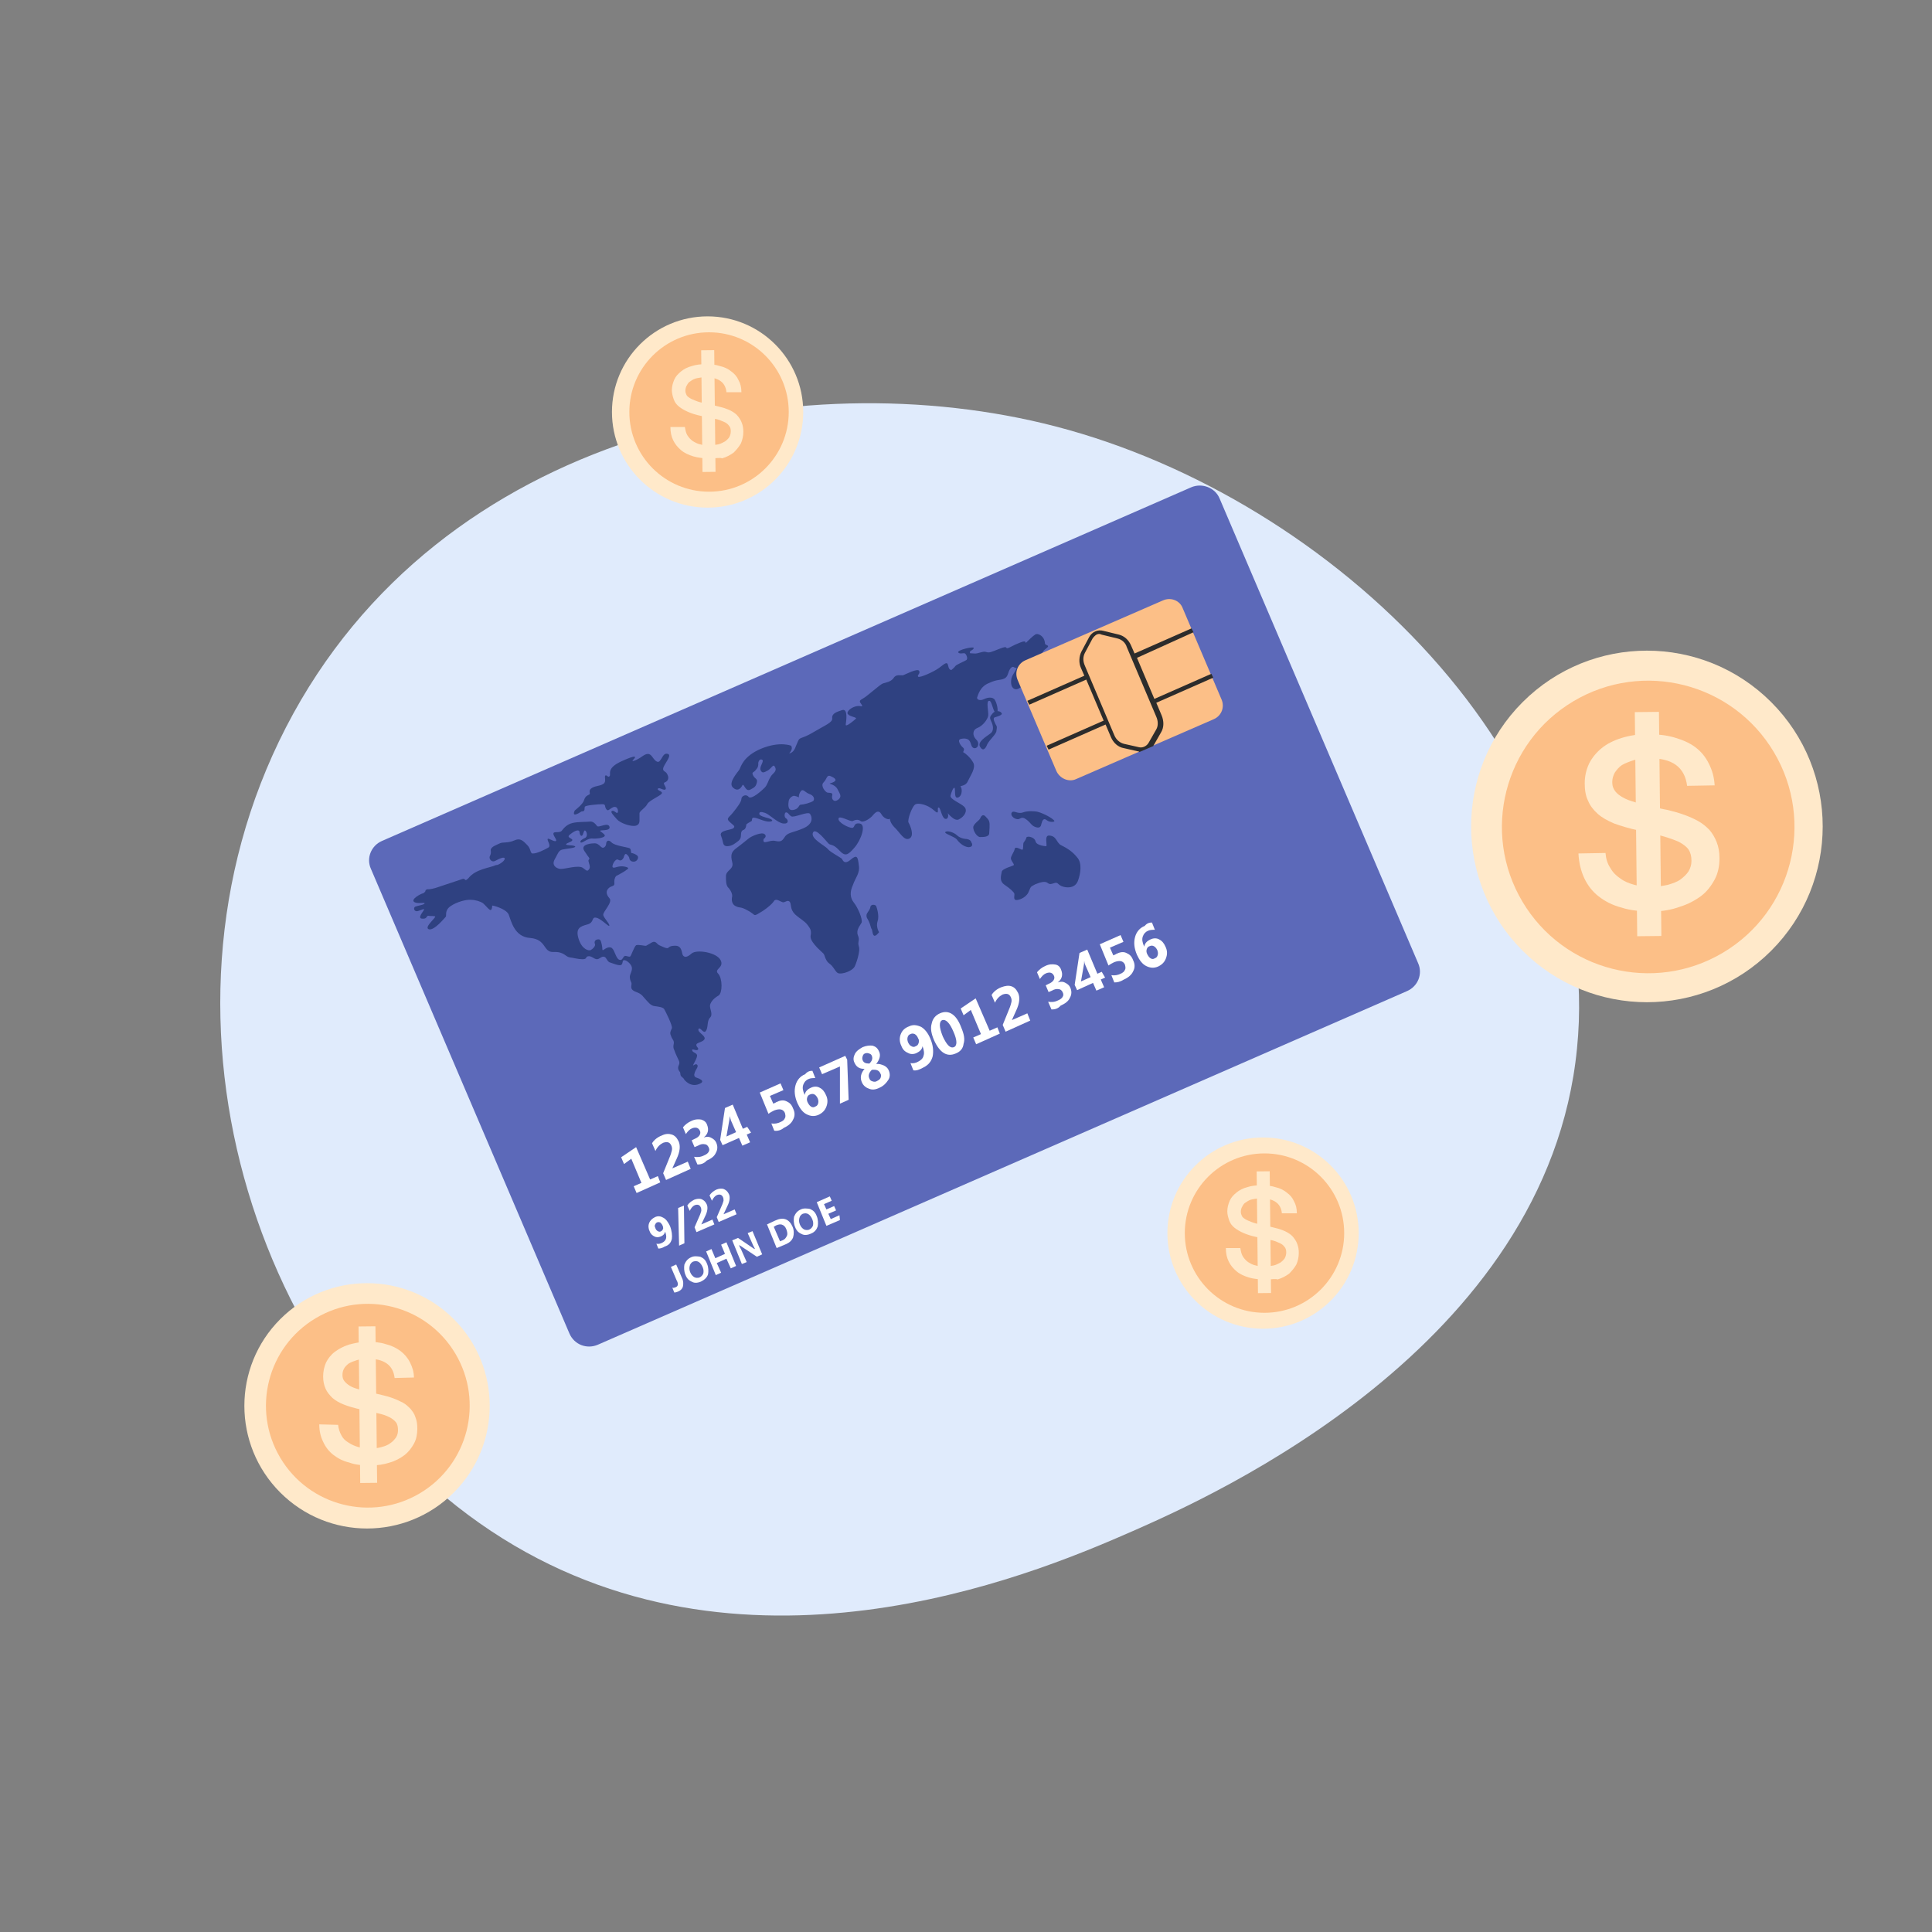 <?xml version="1.0" encoding="utf-8"?>
<!-- Generator: Adobe Illustrator 27.1.1, SVG Export Plug-In . SVG Version: 6.00 Build 0)  -->
<svg version="1.1" baseProfile="tiny" id="Calque_1"
	 xmlns="http://www.w3.org/2000/svg" xmlns:xlink="http://www.w3.org/1999/xlink" x="0px" y="0px" viewBox="0 0 400 400"
	 overflow="visible" xml:space="preserve">
<rect x="0" y="0" width="400" height="400" fill="#808080" stroke="none"/>
<path fill="#E0EBFC" d="M218.6,88.3c-53-13.8-127.6,0.6-159.4,62.3C27.7,211.8,54,289.1,106.5,320c52,30.6,111.1,4.4,128.7-3.3
	c15.3-6.8,85.2-37.7,91.3-99.6C332.5,157.4,275.9,103.2,218.6,88.3z"/>
<g>
	<g>
		<g>
			
				<ellipse transform="matrix(0.707 -0.707 0.707 0.707 -21.079 291.224)" fill="#FFE9CA" cx="341" cy="171.1" rx="36.4" ry="36.4"/>
		</g>
		<g>
			
				<ellipse transform="matrix(0.859 -0.511 0.511 0.859 -39.453 198.694)" fill="#FCBF87" cx="341.4" cy="171.1" rx="30.3" ry="30.3"/>
		</g>
		<g>
			<g>
				<g>
					<path fill="#FFE9CA" d="M342.1,188.7c-2.4,0-4.6-0.2-6.4-0.8c-1.9-0.5-3.4-1.3-4.7-2.3c-1.3-1-2.3-2.3-3-3.8s-1.1-3.2-1.2-5.1
						l5.6-0.1c0.1,1.2,0.4,2.2,1,3.1c0.5,0.9,1.2,1.6,2.1,2.2c0.8,0.6,1.8,1,2.9,1.3s2.3,0.4,3.6,0.4c1.2,0,2.3-0.2,3.3-0.4
						c1-0.3,1.9-0.6,2.6-1.1s1.3-1.1,1.7-1.7c0.4-0.7,0.6-1.4,0.6-2.2c0-0.9-0.2-1.7-0.6-2.3c-0.4-0.6-1.1-1.1-2-1.6
						c-0.9-0.4-2-0.8-3.4-1.2c-1.4-0.4-3.1-0.7-5.1-1.2c-1.9-0.4-3.5-0.9-4.9-1.4c-1.4-0.6-2.5-1.2-3.4-2s-1.6-1.7-2-2.7
						c-0.5-1-0.7-2.2-0.7-3.6c0-1.5,0.3-2.8,0.9-4.1c0.6-1.2,1.5-2.3,2.6-3.2s2.5-1.6,4.1-2.1s3.4-0.8,5.4-0.8s3.9,0.2,5.6,0.7
						s3.1,1.1,4.3,2c1.2,0.9,2.1,2,2.8,3.4c0.7,1.4,1.1,2.8,1.2,4.5l-5.7,0.1c-0.5-3.9-3.1-5.8-8-5.7c-1.2,0-2.2,0.1-3.1,0.4
						s-1.7,0.6-2.4,1c-0.6,0.4-1.1,1-1.5,1.6c-0.3,0.6-0.5,1.2-0.5,1.9c0,0.6,0.1,1.1,0.4,1.6s0.7,0.9,1.3,1.3
						c0.6,0.4,1.4,0.8,2.4,1.1c1,0.3,2.2,0.7,3.7,1c1.3,0.3,2.5,0.6,3.7,0.8c1.2,0.3,2.3,0.6,3.4,1c1.1,0.4,2,0.8,2.9,1.3
						s1.6,1.1,2.3,1.8c0.6,0.7,1.1,1.5,1.5,2.5s0.6,2.1,0.6,3.4c0,1.6-0.3,3.1-1,4.4s-1.6,2.5-2.8,3.4c-1.2,0.9-2.7,1.7-4.3,2.2
						C346,188.4,344.1,188.7,342.1,188.7z"/>
				</g>
			</g>
			<g>
				
					<rect x="338.7" y="147.4" transform="matrix(1 -1.078726e-02 1.078726e-02 1 -1.821 3.69)" fill="#FFE9CA" width="5" height="46.4"/>
			</g>
		</g>
	</g>
	<g>
		<g>
			
				<ellipse transform="matrix(0.707 -0.707 0.707 0.707 -183.549 138.988)" fill="#FFE9CA" cx="76" cy="291.1" rx="25.4" ry="25.4"/>
		</g>
		<g>
			
				<ellipse transform="matrix(0.859 -0.511 0.511 0.859 -138.139 79.972)" fill="#FCBF87" cx="76.3" cy="291.1" rx="21.1" ry="21.1"/>
		</g>
		<g>
			<g>
				<g>
					<path fill="#FFE9CA" d="M76.8,303.4c-1.7,0-3.2-0.1-4.5-0.6c-1.3-0.3-2.4-0.9-3.3-1.6c-0.9-0.7-1.6-1.6-2.1-2.7
						c-0.5-1-0.8-2.2-0.8-3.6L70,295c0.1,0.8,0.3,1.5,0.7,2.2c0.3,0.6,0.8,1.1,1.5,1.5c0.6,0.4,1.3,0.7,2,0.9
						c0.8,0.2,1.6,0.3,2.5,0.3c0.8,0,1.6-0.1,2.3-0.3c0.7-0.2,1.3-0.4,1.8-0.8c0.5-0.3,0.9-0.8,1.2-1.2c0.3-0.5,0.4-1,0.4-1.5
						c0-0.6-0.1-1.2-0.4-1.6c-0.3-0.4-0.8-0.8-1.4-1.1c-0.6-0.3-1.4-0.6-2.4-0.8c-1-0.3-2.2-0.5-3.6-0.8c-1.3-0.3-2.4-0.6-3.4-1
						c-1-0.4-1.7-0.8-2.4-1.4c-0.6-0.6-1.1-1.2-1.4-1.9c-0.3-0.7-0.5-1.5-0.5-2.5c0-1,0.2-2,0.6-2.9c0.4-0.8,1-1.6,1.8-2.2
						c0.8-0.6,1.7-1.1,2.9-1.5c1.1-0.3,2.4-0.6,3.8-0.6c1.4,0,2.7,0.1,3.9,0.5c1.2,0.3,2.2,0.8,3,1.4c0.8,0.6,1.5,1.4,2,2.4
						c0.5,1,0.8,2,0.8,3.1l-4,0.1c-0.3-2.7-2.2-4-5.6-4c-0.8,0-1.5,0.1-2.2,0.3c-0.6,0.2-1.2,0.4-1.7,0.7c-0.4,0.3-0.8,0.7-1,1.1
						c-0.2,0.4-0.3,0.8-0.3,1.3c0,0.4,0.1,0.8,0.3,1.1s0.5,0.6,0.9,0.9c0.4,0.3,1,0.6,1.7,0.8c0.7,0.2,1.5,0.5,2.6,0.7
						c0.9,0.2,1.7,0.4,2.6,0.6c0.8,0.2,1.6,0.4,2.4,0.7c0.8,0.3,1.4,0.6,2,0.9c0.6,0.3,1.1,0.8,1.6,1.3c0.4,0.5,0.8,1,1,1.7
						c0.3,0.7,0.4,1.5,0.4,2.4c0,1.1-0.2,2.2-0.7,3.1c-0.5,0.9-1.1,1.7-2,2.4c-0.8,0.6-1.9,1.2-3,1.5
						C79.5,303.2,78.2,303.4,76.8,303.4z"/>
				</g>
			</g>
			<g>
				
					<rect x="74.4" y="274.6" transform="matrix(1 -1.078726e-02 1.078726e-02 1 -3.132 0.838)" fill="#FFE9CA" width="3.5" height="32.4"/>
			</g>
		</g>
	</g>
	<g>
		<g>
			<circle fill="#FFE9CA" cx="146.5" cy="85.3" r="19.8"/>
		</g>
		<g>
			<ellipse fill="#FCBF87" cx="146.8" cy="85.3" rx="16.5" ry="16.5"/>
		</g>
		<g>
			<g>
				<g>
					<path fill="#FFE9CA" d="M147.1,94.9c-1.3,0-2.5-0.1-3.5-0.4c-1-0.3-1.9-0.7-2.6-1.3s-1.2-1.2-1.6-2c-0.4-0.8-0.6-1.7-0.6-2.8h3
						c0.1,0.6,0.2,1.2,0.5,1.7s0.7,0.9,1.1,1.2c0.5,0.3,1,0.6,1.6,0.7c0.6,0.2,1.2,0.2,1.9,0.2c0.7,0,1.2-0.1,1.8-0.2
						c0.5-0.1,1-0.4,1.4-0.6c0.4-0.3,0.7-0.6,0.9-0.9c0.2-0.4,0.3-0.8,0.3-1.2c0-0.5-0.1-0.9-0.4-1.2c-0.2-0.3-0.6-0.6-1.1-0.8
						c-0.5-0.2-1.1-0.5-1.9-0.6c-0.8-0.2-1.7-0.4-2.8-0.6c-1-0.2-1.9-0.5-2.6-0.8c-0.7-0.3-1.4-0.7-1.9-1.1
						c-0.5-0.4-0.9-0.9-1.1-1.5s-0.4-1.2-0.4-1.9c0-0.8,0.2-1.5,0.5-2.2c0.3-0.7,0.8-1.2,1.4-1.7s1.4-0.9,2.2-1.1
						c0.9-0.3,1.8-0.4,2.9-0.4s2.1,0.1,3,0.4c0.9,0.2,1.7,0.6,2.3,1.1c0.7,0.5,1.2,1.1,1.5,1.8c0.4,0.7,0.6,1.5,0.6,2.5h-3.1
						c-0.2-2.1-1.7-3.1-4.4-3.1c-0.6,0-1.2,0.1-1.7,0.2c-0.5,0.1-0.9,0.3-1.3,0.6c-0.4,0.2-0.6,0.5-0.8,0.9
						c-0.2,0.3-0.3,0.7-0.3,1.1c0,0.3,0.1,0.6,0.2,0.8c0.1,0.3,0.4,0.5,0.7,0.7c0.3,0.2,0.8,0.4,1.3,0.6s1.2,0.4,2,0.5
						c0.7,0.2,1.4,0.3,2,0.5c0.7,0.2,1.3,0.3,1.9,0.5c0.6,0.2,1.1,0.4,1.6,0.7c0.5,0.3,0.9,0.6,1.2,1c0.3,0.4,0.6,0.8,0.8,1.4
						c0.2,0.5,0.3,1.1,0.3,1.8c0,0.9-0.2,1.7-0.5,2.4c-0.4,0.7-0.9,1.3-1.5,1.9c-0.7,0.5-1.4,0.9-2.4,1.2
						C149.2,94.7,148.2,94.9,147.1,94.9z"/>
				</g>
			</g>
			<g>
				
					<rect x="145.3" y="72.5" transform="matrix(1 -1.077582e-02 1.077582e-02 1 -0.909 1.585)" fill="#FFE9CA" width="2.7" height="25.2"/>
			</g>
		</g>
	</g>
	<g>
		<g>
			<circle fill="#FFE9CA" cx="261.5" cy="255.3" r="19.8"/>
		</g>
		<g>
			<ellipse fill="#FCBF87" cx="261.8" cy="255.3" rx="16.5" ry="16.5"/>
		</g>
		<g>
			<g>
				<g>
					<path fill="#FFE9CA" d="M262.1,264.9c-1.3,0-2.5-0.1-3.5-0.4c-1-0.3-1.9-0.7-2.6-1.3c-0.7-0.6-1.2-1.2-1.6-2
						c-0.4-0.8-0.6-1.7-0.6-2.8h3c0.1,0.6,0.2,1.2,0.5,1.7s0.7,0.9,1.1,1.2c0.5,0.3,1,0.6,1.6,0.7c0.6,0.2,1.2,0.2,1.9,0.2
						c0.7,0,1.2-0.1,1.8-0.2c0.5-0.1,1-0.4,1.4-0.6c0.4-0.3,0.7-0.6,0.9-0.9c0.2-0.4,0.3-0.8,0.3-1.2c0-0.5-0.1-0.9-0.4-1.2
						c-0.2-0.3-0.6-0.6-1.1-0.8c-0.5-0.2-1.1-0.5-1.9-0.6c-0.8-0.2-1.7-0.4-2.8-0.6c-1-0.2-1.9-0.5-2.6-0.8s-1.4-0.7-1.9-1.1
						c-0.5-0.4-0.9-0.9-1.1-1.5c-0.2-0.6-0.4-1.2-0.4-1.9c0-0.8,0.2-1.5,0.5-2.2c0.3-0.7,0.8-1.2,1.4-1.7c0.6-0.5,1.4-0.9,2.2-1.1
						c0.9-0.3,1.8-0.4,2.9-0.4s2.1,0.1,3,0.4c0.9,0.2,1.7,0.6,2.3,1.1c0.7,0.5,1.2,1.1,1.5,1.8c0.4,0.7,0.6,1.5,0.6,2.5h-3.1
						c-0.2-2.1-1.7-3.1-4.4-3.1c-0.6,0-1.2,0.1-1.7,0.2c-0.5,0.1-0.9,0.3-1.3,0.6c-0.4,0.2-0.6,0.5-0.8,0.9
						c-0.2,0.3-0.3,0.7-0.3,1.1c0,0.3,0.1,0.6,0.2,0.8c0.1,0.3,0.4,0.5,0.7,0.7c0.3,0.2,0.8,0.4,1.3,0.6s1.2,0.4,2,0.5
						c0.7,0.2,1.4,0.3,2,0.5c0.7,0.2,1.3,0.3,1.9,0.5s1.1,0.4,1.6,0.7s0.9,0.6,1.2,1c0.3,0.4,0.6,0.8,0.8,1.4
						c0.2,0.5,0.3,1.1,0.3,1.8c0,0.9-0.2,1.7-0.5,2.4c-0.4,0.7-0.9,1.3-1.5,1.9c-0.7,0.5-1.4,0.9-2.4,1.2
						C264.2,264.7,263.2,264.9,262.1,264.9z"/>
				</g>
			</g>
			<g>
				
					<rect x="260.3" y="242.5" transform="matrix(1 -1.077582e-02 1.077582e-02 1 -2.734 2.834)" fill="#FFE9CA" width="2.7" height="25.2"/>
			</g>
		</g>
	</g>
	<g>
		<g>
			<path fill="#5C69B9" d="M246.6,100.9L79.1,174.1c-2.3,1-3.3,3.6-2.3,5.8l41.1,96.2c1,2.3,3.6,3.3,5.9,2.3l167.5-73.2
				c2.3-1,3.3-3.6,2.3-5.8l-41.1-96.2C251.6,101,248.9,99.9,246.6,100.9z"/>
		</g>
		<g>
			<g>
				<path fill="#2F4181" d="M97,181.8c0,0-0.3,0.3-0.5,0.4c-0.2,0.1-0.3-0.4-0.8-0.2c-0.5,0.2-4.6,1.5-5.1,1.7
					c-0.5,0.2-1.8,0.5-2,0.4c-0.2,0-0.6,0.2-0.5,0.3c0,0.2-0.4,0.6-0.7,0.6c-0.3,0.1-2.3,1.1-1.7,1.7c0.6,0.5,2.1,0.1,2.2,0.3
					c0.1,0.3-1.4,0.5-1.9,0.7s-0.3,1.2,0.6,0.9s1.2-0.5,1.2-0.3c-0.1,0.4-1.5,1.8-0.4,1.9c1.1,0.1,0.8-0.6,1.3-0.6
					c0.4,0.1,0.7,0,1.3,0.1c0.7,0-2.4,2.3-1.2,2.7c1.1,0.3,3.2-2.3,3.5-2.6c0.2-0.3-0.3-1.3,1-2.2c1.3-0.9,3.3-1.4,4.2-1.3
					c0.9,0,1.9,0.3,2.5,0.7c0.5,0.4,1.3,1.5,1.6,1.4c0.3-0.1,0.3-0.8,0.3-0.9c0-0.1,2.8,0.6,3.4,1.8c0.5,1.2,1.1,4.7,4.5,4.9
					c3.4,0.3,2.6,3,4.8,2.9c2.2-0.1,2.5,1,3.3,1.1c0.8,0.1,1.8,0.4,2.7,0.4c1,0,0.6-0.5,1.1-0.6c0.7-0.2,1.3,0.6,1.9,0.6
					c0.5,0,1-0.7,1.5-0.5c0.5,0.1,0.6,1.1,1.3,1.2c0.6,0.2,2,0.8,2.3,0.4c0.3-0.3,0.1-1,0.6-0.9c0.4,0,1.3,0.7,1.5,1.4
					c0.2,0.7-0.4,1.5-0.4,2c0,0.5,0.1,0.8,0.3,1.2c0.2,0.4-0.3,1.1,0.3,1.6c0.6,0.5,1.5,0.4,2.3,1.5c0.9,1,1.4,1.7,2.2,1.8
					c0.7,0.1,1.7,0.2,2,0.6c0.3,0.5,1.8,3.5,1.6,4s-0.5,0.9-0.2,1.5c0.2,0.7,0.5,0.8,0.6,1.3c0.1,0.5-0.3,0.9,0.1,1.7
					c0.3,0.9,0.7,1.6,1,2.3c0.2,0.7-0.2,0.8-0.2,1.4c0,0.5,0.3,0.7,0.4,0.9c0.1,0.2,0,0.5,0.2,0.8c0.2,0.2,0.6,0.5,0.6,0.6
					c0,0.1,1.5,2.1,3.6,0.8c0.5-0.4-0.1-0.7-0.5-0.9c-0.4-0.2-1.2-0.2-0.9-1.1c0.2-0.8,0.8-1.2,0.6-1.7c-0.3-0.4-0.8,0.1-0.9,0.1
					c-0.1-0.1,1-1.7,0.8-2.2s-1-0.5-1-1c0-0.4,0.9,0.3,1.2-0.1c0.3-0.3-0.5-0.6-0.3-1.1c0.2-0.4,1.6-0.5,1.7-1.2
					c0-0.7-1.5-1.3-1.3-1.9c0.3-0.7,1,1,1.5,0.4c0.6-0.7,0.2-2.1,0.9-2.8c0.7-0.7-0.1-1.8,0-2.6c0.2-0.8,0.9-1.5,1.8-2
					c0.8-0.6,0.8-3.5-0.1-4.5c-1-1,1.3-1.2,0.5-2.8c-0.8-1.6-4.9-2.3-6-1.4c-1,0.9-1.5,0.8-1.8,0.4c-0.3-0.4-0.1-2-1.6-2
					c-1.5,0-1.3,0.6-1.7,0.5c-0.4,0-1.1-0.4-1.6-0.6s-0.7-1-1.5-0.6c-0.8,0.5-1.1,0.6-1.2,0.7c-0.2,0.1-1.6-0.3-2.1-0.1
					c-0.4,0.3-1,2.1-1.2,2.3c-0.2,0.2-0.7-0.1-1.1-0.1c-0.5,0.2-0.5,1.1-1.2,0.8c-0.7-0.3-0.9-1.9-1.5-2.4c-0.6-0.5-1.5,0.2-1.8,0.4
					c-0.3,0.1-0.1-0.2-0.3-1.1c-0.2-0.9-0.3-1.2-0.9-1.1c-0.6,0.1-0.7,0.6-0.5,1c0.1,0.4-0.5,1-0.9,1.2c-0.4,0.2-1.8-0.1-2.5-2.3
					c-0.7-2.2,0.3-2.6,1.8-3s0.8-1.6,1.8-1.4c0.9,0.1,2.4,1.7,2.7,1.7c0.4-0.2-1.2-1.7-1.2-2.3c-0.1-0.6,2-2.6,1.3-3.4
					c-0.7-0.8-0.8-1.5-0.2-2.1c0.6-0.6,1.3-0.3,1.2-1.1c-0.1-0.8,0.3-1.5,0.5-1.5c0.2-0.1,1.7-0.9,2-1.2c0.4-0.2,0.7-0.5-0.5-0.7
					c-1.2-0.2-1.9,0.4-2.3,0.2c-0.4-0.2,0.5-2,1.1-1.6s0.9-0.1,1.1-0.4c0.1-0.3,0.2-0.8,0.5-0.8c0.4,0.2,0.7,0.7,0.7,0.9
					c0,0.2,0.2,0.7,0.9,0.7s1.1-0.8,0.8-1.2c-0.4-0.4-1.1-0.6-1.3-0.6c-0.1-0.1,0-0.9-0.4-1c-0.4-0.2-3.1-0.5-3.7-1.2
					c-0.7-0.7-1.1-0.2-1.1,0.3c0,0.4-0.5,1.2-1.1,0.6c-0.6-0.6-0.9-0.7-1.3-0.7c-0.4,0-3.1,0.1-2.1,1.6c1,1.6,1.2,1.4,0.9,1.8
					c-0.3,0.3,0.5,1.3,0.1,1.9c-0.4,0.6-0.5,0.4-1.3-0.2c-0.9-0.7-3.9,0.3-4.7,0.2c-0.8-0.1-1.8-0.7-1.2-1.9
					c0.7-1.2,0.8-1.9,1.6-2.1c0.8-0.2,2.6-0.3,2.7-0.6c-0.1-0.4-2-0.2-1.9-0.5s1.3-0.5,1.3-0.9c-0.1-0.4-1.4-0.5-0.4-1.2
					c1-0.8,1.9-1.1,1.9-0.3c0.1,0.7,0.5,0.9,0.7,0.3s0.3-1,0.6-0.6c0.3,0.4,0.3,1.2-0.2,1.4c-0.5,0.2-1.1,0.6-0.9,0.9
					c0.3,0.3,1.3-0.8,2.3-0.8c1,0.1,2.2-0.1,2.6-0.4c0.4-0.3-0.3-0.7-0.8-1.1c-0.4-0.4,2.1,0.1,1.9-0.9c-0.3-1.1-2.3,0.3-2.6-0.2
					c-0.3-0.4-0.8-1-1.5-0.9c-0.7,0.1-2.4,0-3.6,0.3s-1.8,1.1-2.2,1.6c-0.4,0.5-1.6,0.1-1.7,0.5c-0.2,0.4,0.8,1.4,0.5,1.6
					c-0.3,0.3-1.6-0.7-1.7-0.4c-0.2,0.3,0.8,1.4,0.1,1.8c-0.7,0.4-2.3,1.2-3.1,1.2c-0.7,0.1-0.4-0.9-1.2-1.7s-1.4-1.6-2.7-1
					c-1.4,0.6-2.4,0.3-3,0.6c-0.6,0.3-1.9,0.7-1.9,1.4c0.1,0.6,0,0.9-0.2,1.3c-0.2,0.4,0.3,1.4,1.2,0.9c0.9-0.5,1.9-0.9,1.9-0.4
					c0,0.5-1.4,1.4-1.8,1.3C101.4,179.7,98.5,179.9,97,181.8z"/>
			</g>
			<g>
				<path fill="#2F4181" d="M119,167.8c0,0,1.7-1.3,1.9-2.1c0.3-0.9,0.7-1,1.1-1.2c0.4-0.2-0.4-0.8,0.6-1.4c1-0.5,1.5-0.3,2.3-0.8
					c0.7-0.4,0.2-1.4,0.4-1.7c0.3-0.3,0.6,0.5,0.9,0.1c0.4-0.4-0.8-1.6,2.5-3.1c3.3-1.5,3-0.9,2.4-0.3c-0.6,0.6,0.8,0.1,2-0.8
					c1.2-0.8,1.6-0.3,2.1,0.4c0.5,0.7,1.1,1.2,1.5,0.5c0.5-0.6,0.7-1.6,1.6-1.3c0.9,0.3-0.9,2.2-1,3c-0.1,0.7,0.6,0.5,0.9,1.3
					c0.4,0.8,0,1.4-0.6,1.6c-0.5,0.2,0.5,1,0.2,1.4s-1.3-0.5-1.6-0.1c-0.2,0.4,1.1,0.5,0.8,1c-0.3,0.5-2.6,1.4-3,2.2
					c-0.4,0.8-1.6,1.4-1.6,1.9c0,0.7,0,1,0,1.5c0,0.5-0.2,1.1-1.2,1.1c-1,0-2.8-0.6-3.5-1.4c-0.7-0.8-1.4-1.5-1-1.7
					c0.4-0.2,0.9,0.5,1.1,0.4c0.3-0.1,0.2-1.5-0.8-1.2c-0.9,0.4-1.1,1-1.5,0.4c-0.4-0.6,0-1-0.8-1c-0.8,0-3.3,0.2-3.6,0.5
					c-0.2,0.4,0.2,1-0.7,1C119.8,168.4,118.3,169.3,119,167.8z"/>
			</g>
			<g>
				<path fill="#2F4181" d="M216.8,133.6c-0.7-0.3-0.3-0.3-0.6-1.1c-0.3-0.9-1.4-1.5-1.9-1.1c-0.5,0.3-1.4,1.2-1.8,1.6
					c-0.4,0.4,0.3-0.6-1.2,0c-1.6,0.6-2.2,1.1-2.7,1.2s0.2-0.6-1.6,0.1s-2.1,0.9-2.8,0.7c-0.6-0.3-1.7,0.4-2.5,0.3
					c-0.8-0.1-0.9,0.1-0.9-0.3c0.1-0.4,0.6-0.3,0.8-0.8s-3.6,0.4-3.2,0.9c0.4,0.4,1.1,0,1.4,0.2s0.7,1.2,0.2,1.4
					c-0.5,0.3-2,0.9-2.2,1.2c-0.2,0.3-0.7,0.7-0.8,0.8c-0.1,0-0.5,0.1-0.7-0.9c-0.2-1-0.8-0.3-1.9,0.5c-1.1,0.8-4,2.1-4.3,1.8
					s0.5-0.6,0.2-1.2s-2.8,0.7-3.3,0.9c-0.5,0.1-1.5-0.3-2,0.6c-0.6,0.8-1.6,0.9-2.2,1.1s-3.2,2.6-4.1,3.1c-0.9,0.5-0.8,0.6-0.3,1.3
					c0.4,0.7-0.3,0-1.4,0.4c-1,0.3-1.9,1.2-1.4,1.6c0.4,0.5,1.9,0.6,1.6,0.9s-2.2,1.9-2.1,1.2c0.1-0.7,0.5-3.3-0.7-3
					c-1.2,0.4-2.2,0.7-2.1,1.7c0.1,0.9-1.4,1.4-3.9,2.9s-2.8,0.9-3.2,1.9c-0.5,1-0.6,2-1.5,2.4c-0.9,0.4,0.7-0.5,0.1-1.5
					c0,0-2.3-1-6.2,0.6c-3.8,1.6-4.2,3.8-4.5,4.3c-0.2,0.4-2.4,2.7-1.4,3.7c1,1,1.7,0.2,2-0.4s0.6,1.4,1.6,0.9s1.2-0.7,1.4-1.5
					c0.2-0.8-0.4-0.7-0.8-1.5c-0.3-0.7,0.1-0.5,0.5-1c0.5-0.6,0.5-0.6,0.6-1.2c-0.1-0.6,0.3-1.3,0.8-1c0.5,0.3-0.7,1.5-0.3,2.2
					c0.3,0.6,0.6,0.5,1.5,0c0.9-0.6,1.1-1.5,1.5-0.6c0.4,0.9-0.6,1.2-1,2c-0.5,0.8-0.6,1.6-1.2,2.2s-2.7,2.5-3.3,1.9
					c-0.5-0.7-1.5-0.2-1.5,0.4s-0.9,1.8-1.8,2.9c-0.8,1-1.4,1.1-0.7,1.8c0.7,0.7,1.3,0.9,0.9,1.3c-0.3,0.5-3.2,0.4-2.6,1.7
					c0.5,1.3,0.3,1.7,0.8,2c0.4,0.2,1.3,0.1,2.1-0.5c0.7-0.5,1.2-0.8,1.2-1.6c0-0.8,0.2-1.1,0.6-1.2c0.4-0.2,0.5-0.8,0.5-1
					c-0.1-0.2,0.8-0.6,1.1-0.8c0.2-0.2-0.1-0.8,0.6-0.7c0.8,0.1,2.2,0.9,3.2,0.8c0.9-0.1,0.4-0.5-0.3-0.7c-0.8-0.2-1.9-0.5-1.9-0.9
					c0-0.4,0.3-0.5,1.2-0.2c0.9,0.3,2.6,2.1,3.8,2.2c1.2,0.1,1-0.8,0.5-1.1c-0.4-0.2-0.3-1.3,0.1-1.2c0.5,0.1,0.4,0.4,1,0.8
					c0.5,0.4,3.5-1.1,3.9-0.5c0.5,0.7,0.7,2.1-1.4,3c-2.1,0.9-3,0.8-3.7,1.6c-0.6,0.9-0.8,1.3-2.1,1c-1.2-0.3-2.7,1-2.4-0.4
					c0,0,0.8-0.5,0.2-1c-0.6-0.5-2.7,0.4-3.3,0.9c-0.6,0.5-2,1.6-2.8,2.2c-0.7,0.6-1,1.2-0.6,2.7c0.4,1.5-1.2,1.6-1.3,2.8
					c0,1.2,0,2.1,0.6,2.6c0.5,0.6,0.7,1.2,0.7,1.6c-0.1,0.4-0.3,1.6,0.7,2.1c1,0.5,0.9,0,2.5,0.9c1.7,0.9,1.1,1.3,2.3,0.6
					c1.1-0.6,2.1-1.4,2.7-2c0.6-0.6,0.4-0.8,1-0.8c0.6,0.1,1.1,0.6,1.5,0.5c0.4-0.1,0.8-0.5,1.2-0.1c0.4,0.5,0,1.5,1.1,2.6
					c1.1,1,1.9,1.3,2.6,2.2c0.7,0.9,0.7,1.2,0.7,1.8c-0.1,0.6-0.4,1.1,1.3,2.9c1.7,1.7,1.2,0.9,1.7,2.2c0.6,1.3,0.8,0.8,1.6,1.9
					c0.8,1.1,0.8,1.4,2,1.2c1.1-0.2,2.1-0.8,2.4-1.3c0.3-0.5,1.3-3.3,0.9-4.3c-0.3-1,0.3-1.2-0.2-2.3c-0.4-1.1,0.5-2,0.8-2.6
					c0.2-0.8-0.8-3.1-1.6-4.1c-0.8-1-0.9-2.2-0.2-3.7c0.5-1.5,1.5-2.4,1.2-4.1c-0.2-1.8-0.4-2.2-1.7-1.1s-1.6,0.1-1.8-0.2
					c-0.3-0.3-2.3-1.3-2.9-2c-0.5-0.7-3.6-2.1-3.1-3.4c0.5-1.2,2.7,1.7,3.2,2.2c0.4,0.5,0.9,0,2.2,1.4c1.3,1.4,1.8,1.1,3.2-0.5
					c1.4-1.6,2.5-4.8,1.1-5c-1.4-0.2-0.9,0.9-1.6,0.9c-0.7,0-2.9-1.1-2.8-1.9c0.1-0.8,2.3,0.6,2.9,0.5c0.6-0.3,1.2-0.4,1.7,0
					c0.5,0.4,2-0.5,2.6-1.3c0.6-0.7,1.2-1,1.7-0.1c0.5,0.9,1.6,1.2,1.7,0.9c0.1-0.3-0.2,0.5,0.9,1.7c1.2,1.1,2.1,3,3.2,2.4
					s0.1-2.8-0.2-3.3c-0.3-0.5,0.8-3.6,1.5-3.8c0.6-0.3,2.5,0.1,3.8,1.3c1.3,1.2,0.5-0.6,0.9-0.6c0.4-0.2,0.6,1.9,1.3,2.3
					c0.8,0.3,0.8-0.9,0.6-1.1c-0.2-0.4,1.4,1.9,2.4,1.2c1-0.5,1.8-1.7,1.1-2.5c-0.7-0.8-3.1-1.6-2.9-2.4c0.2-0.8,0.6-1.7,0.8-1.6
					c0.3,0.2-0.2,2.4,0.8,2c0.9-0.4,0.8-1.9,0.5-2.2s1,0,1.5-1.2c0.5-1.1,1.7-2.7,1.1-3.8c-0.6-1.1-1.7-2-2-2.1
					c-0.3-0.1,0.4-0.6-0.1-1c-0.5-0.4-1.3-1.6-0.5-1.8c0.8-0.2,1.6-0.1,1.9,0.5c0.3,0.5,0.3,1.5,1.1,1.4c0.7-0.1,0.9-1.2,0.2-1.8
					c-0.8-0.8-0.8-2,0.3-2.4c1-0.4,2-1.6,2.2-2.5c0.1-0.9-0.5-3.1,0.2-3.1c0.6-0.1,0.8,2.6,1.5,2.5c0.6-0.1,0-2.5-0.5-2.9
					c-0.6-0.5-1.6-0.2-2.2,0.1c-0.6,0.3-1.4,0.1-1.3-0.4c0.2-0.5,0.6-2.3,2.5-3c1.7-0.8,2.2-0.5,3.1-0.9c0.9-0.4,0.7-1.3,1.3-2.1
					c0.6-0.7,0.7-0.1,1.2-0.1c0.4,0-0.8,1.2-1,2.2c-0.2,1,0,2.1,0.9,2.2c0.8,0.1,2.2-1.3,2-2.2c-0.2-0.9-0.6-2.4-0.2-2.7
					c0.4-0.3,0.4-0.1,2.1-1c1.7-0.9,1.2-1.4,1.7-1.8C216.1,134.4,217.5,133.9,216.8,133.6z M168.4,165.8c-0.5,0.4-2.1,0.8-2.6,0.8
					c-0.5,0-0.3,0.9-1.6,1.1c-1.2,0.2-1-1.3-0.9-1.9c0.1-0.6,0.9-1.2,1.3-1c0.5,0.1,0.8,0.3,0.8,0.3s-0.1-0.6,0.4-1.3
					c0.5-0.6,0.9,0.3,1.8,0.6C168.5,164.7,168.7,165.4,168.4,165.8z M171.8,162.2c-0.2,0.1,1.1,0.2,1.6,1.2c0.5,1,1,1.5,0.1,2.2
					c-0.9,0.6-1.4-0.2-1.2-0.9s-0.6-0.5-1-0.6s-1.5-1.4-0.8-2.1c0.8-0.8,0.6-1.8,1.7-1.2C173.3,161.3,173.3,161.8,171.8,162.2z"/>
			</g>
			<g>
				<path fill="#2F4181" d="M182,193c0,0-0.7-1.1-0.3-2.3c0.4-1.1-0.2-2.9-0.3-3.1c-0.1-0.3-1.1-0.5-1.2,0.2s-0.9,1.3-0.8,1.8
					c0,0.5,0.2,0.5,0.5,1.2c0.3,0.6,0.4,1.4,0.6,1.6C180.7,192.8,180.6,194.8,182,193z"/>
			</g>
			<g>
				<path fill="#2F4181" d="M216.6,175.2c0,0-2-0.1-2.2-1c-0.2-0.9-1.7-1.2-1.9-0.8c-0.1,0.5-0.5,0.9-0.6,1.1
					c-0.1,0.3,0,1.3-0.2,1.4c-0.1,0.2-1.4-0.8-1.6-0.2c-0.1,0.7-0.9,1.6-0.8,2.1c0.1,0.5,0.7,1.1,0.6,1.3s-2.4,0.7-2.5,1.4
					c-0.1,0.7-0.6,1.9,0.6,2.7c1.2,0.8,1.9,1.5,2,1.8c0.1,0.3-0.2,1.1,0.2,1.3c0.4,0.2,2.1-0.3,2.7-1.5c0.6-1.3,0.3-1.1,1.4-1.7
					c1.2-0.5,2.1-0.7,2.6-0.3c0.5,0.4,0.8,0.2,1.5,0c0.7-0.2,0.6,0.5,1.8,0.8c1.2,0.3,2.5,0.1,3-1.3c0.5-1.4,0.9-3.6-0.2-4.8
					c-1.1-1.4-2.5-2.1-3.3-2.5c-1-0.5-0.9-1.9-2.4-2C216.1,172.8,216.9,175.1,216.6,175.2z"/>
			</g>
			<g>
				<path fill="#2F4181" d="M214.3,168c0,0-1.4-0.2-2.5,0.2s-1.9-0.5-2.3,0c-0.4,0.5,0.3,1.3,1.1,1.4c0.7,0.1,0.8-0.7,1.8,0
					c1,0.7,1.1,1.3,1.9,1.6c0.8,0.3,1.2,0.1,1.3-0.6c0.2-0.8,0.5-1.3,1.1-0.8c0.6,0.5,1.6,0.4,1.6,0.2
					C218.2,169.5,215.4,168,214.3,168z"/>
			</g>
			<g>
				<path fill="#2F4181" d="M204.8,170.1c0,0,0-0.3-0.7-1c-0.6-0.7-1-0.1-1.2,0.4c-0.2,0.4-1.4,1.1-1.4,1.8c0,0.8,0.8,2,1.4,2
					c0.7,0,1.8,0,1.9-0.7C204.8,172.2,205,170.6,204.8,170.1z"/>
			</g>
			<g>
				<path fill="#2F4181" d="M200.1,173.7c0,0-1.1,0-1.9-0.7c-0.8-0.8-2.3-1.1-2.5-0.7c-0.2,0.3,1.9,0.9,2.4,1.5
					c0.5,0.7,1.4,1.5,2.4,1.6c0.9,0,0.9-0.6,0.6-1C201,173.8,200.1,173.7,200.1,173.7z"/>
			</g>
			<g>
				<path fill="#2F4181" d="M206,148.5c0,0,1.6-0.4,1.4-0.8c-0.2-0.5-1.2-0.7-1.8-0.1c-0.6,0.7-0.8,0.9-0.4,1.7
					c0.4,0.8,0.7,2-0.2,2.6c-0.8,0.6-2.7,1.7-2.1,2.7s1.1,0.5,1.5-0.5c0.5-1,1.9-2.1,1.9-2.8c0.1-0.7,0.2-0.8-0.2-1.4
					C206,149.6,205.4,148.7,206,148.5z"/>
			</g>
		</g>
		<g>
			<g>
				<path fill="#FFFFFF" d="M136.7,244.8l-4.9,2.2l-0.6-1.4l1.6-0.7l-2.1-5l-1.5,1.1l-0.6-1.4l3.1-2.1l2.9,6.7l1.6-0.7L136.7,244.8z
					"/>
			</g>
			<g>
				<path fill="#FFFFFF" d="M139.2,241.9L139.2,241.9l3.2-1.4l0.6,1.5l-5.1,2.3l-0.6-1.4l1.3-3.2c0.3-0.7,0.4-1.1,0.5-1.5
					c0.1-0.4,0-0.8-0.1-1c-0.3-0.7-0.8-0.9-1.7-0.6c-0.6,0.3-1.2,0.8-1.6,1.7l-0.7-1.6c0.4-0.7,1.2-1.3,2-1.6
					c0.8-0.4,1.5-0.4,2.1-0.2c0.6,0.2,1,0.6,1.4,1.4c0.4,0.9,0.3,2.1-0.4,3.6L139.2,241.9z"/>
			</g>
			<g>
				<path fill="#FFFFFF" d="M144.4,241.1l-0.7-1.6c0.7,0.1,1.3,0.1,2.1-0.3c0.5-0.2,0.8-0.5,0.9-0.7c0.2-0.3,0.2-0.6,0-1
					c-0.2-0.4-0.5-0.6-0.8-0.6c-0.4-0.1-0.9,0-1.4,0.3l-0.7,0.3l-0.6-1.4l0.6-0.3c1-0.4,1.4-1.1,1.1-1.7c-0.3-0.6-0.8-0.8-1.6-0.5
					c-0.5,0.2-0.9,0.6-1.3,1.2l-0.6-1.4c0.4-0.5,1-1,1.7-1.3c0.8-0.4,1.5-0.4,2.1-0.3c0.6,0.2,1,0.5,1.2,1.1c0.4,1,0.2,1.9-0.7,2.6
					l0,0c0.6-0.2,1.1-0.2,1.6,0.1c0.4,0.2,0.8,0.5,1,1c0.3,0.7,0.3,1.4-0.1,2.1c-0.3,0.7-1,1.2-1.9,1.6
					C145.7,241,144.9,241.1,144.4,241.1z"/>
			</g>
			<g>
				<path fill="#FFFFFF" d="M155.5,234.5l-0.9,0.4l0.7,1.6l-1.6,0.7l-0.7-1.6l-3.4,1.5l-0.5-1.1l1-6.6l1.6-0.7l2.1,5l0.9-0.4
					L155.5,234.5z M151.1,231.1L151.1,231.1c-0.1,0.1,0,0.4-0.1,0.8l-0.6,3.4l2-0.9l-1.1-2.5C151.3,231.7,151.1,231.4,151.1,231.1z"
					/>
			</g>
			<g>
				<path fill="#FFFFFF" d="M160.3,234.1l-0.6-1.5c0.7,0.1,1.3,0,1.9-0.3c0.5-0.2,0.8-0.5,0.9-0.8c0.2-0.3,0.1-0.7,0-1.1
					c-0.4-0.8-1.1-0.9-2.2-0.5c-0.4,0.2-0.8,0.4-1.2,0.7l-1.8-4.4l4.3-1.9l0.6,1.4l-2.8,1.2l0.7,1.6c0.2-0.1,0.5-0.2,0.6-0.3
					c0.8-0.4,1.5-0.5,2.1-0.2c0.7,0.3,1.1,0.7,1.4,1.5c0.4,0.8,0.4,1.6,0,2.3c-0.3,0.7-1,1.3-1.9,1.7
					C161.7,234,161,234.2,160.3,234.1z"/>
			</g>
			<g>
				<path fill="#FFFFFF" d="M168.2,221.7l0.6,1.5c-0.4,0-1,0-1.4,0.2c-0.5,0.2-0.9,0.6-1.1,1.2c-0.2,0.6-0.1,1.2,0.3,2.1l0,0
					c0.1-0.7,0.6-1.2,1.3-1.5c0.6-0.3,1.3-0.3,1.8,0c0.6,0.3,1,0.8,1.3,1.5c0.4,0.8,0.4,1.6,0.1,2.4c-0.3,0.8-0.8,1.3-1.6,1.7
					c-0.9,0.4-1.7,0.3-2.5-0.1s-1.4-1.2-1.9-2.3c-0.6-1.4-0.7-2.6-0.4-3.7c0.3-1.1,1-1.9,2-2.3C167.2,221.8,167.7,221.7,168.2,221.7
					z M167.7,226.6c-0.3,0.1-0.5,0.3-0.6,0.7c-0.1,0.3,0,0.7,0.1,0.9c0.2,0.4,0.4,0.7,0.7,0.9c0.3,0.2,0.6,0.2,0.9,0
					c0.3-0.1,0.5-0.3,0.6-0.7s0-0.7-0.1-1C168.9,226.6,168.4,226.3,167.7,226.6z"/>
			</g>
			<g>
				<path fill="#FFFFFF" d="M175.4,219.4l0.3,8.3l-1.8,0.8l0-7.7l-3.7,1.6l-0.6-1.4l5.4-2.4L175.4,219.4z"/>
			</g>
			<g>
				<path fill="#FFFFFF" d="M179,221.3L179,221.3c-1.1,0-1.7-0.4-2.1-1.3c-0.3-0.6-0.2-1.2,0.1-1.8c0.3-0.6,0.9-1,1.6-1.4
					c0.7-0.3,1.5-0.4,2.1-0.3c0.6,0.2,1,0.5,1.3,1.2c0.4,0.8,0.1,1.7-0.6,2.6l0,0c0.6-0.1,1.1,0.1,1.6,0.3c0.4,0.2,0.8,0.5,1,1
					c0.3,0.7,0.3,1.4-0.1,2c-0.4,0.6-0.9,1.2-1.8,1.6c-0.8,0.4-1.5,0.5-2.2,0.2c-0.6-0.2-1.1-0.6-1.4-1.2
					C178,223.2,178.2,222.2,179,221.3z M180.5,221.5c-0.6,0.6-0.8,1.2-0.5,1.8c0.1,0.3,0.3,0.5,0.7,0.6c0.3,0.1,0.6,0.1,0.9-0.1
					c0.4-0.2,0.6-0.4,0.7-0.6c0.1-0.3,0.2-0.6,0-0.9C182,221.6,181.5,221.4,180.5,221.5z M180.5,218.6c-0.1-0.3-0.3-0.4-0.6-0.5
					c-0.3-0.1-0.5-0.1-0.8,0c-0.3,0.1-0.4,0.3-0.5,0.6c-0.1,0.3-0.1,0.5,0,0.8c0.2,0.5,0.6,0.7,1.4,0.7
					C180.6,219.6,180.7,219.1,180.5,218.6z"/>
			</g>
			<g>
				<path fill="#FFFFFF" d="M189.1,221.6l-0.6-1.5c0.5,0.1,1.1,0,1.6-0.3c0.6-0.3,1-0.7,1.1-1.2c0.2-0.5,0.1-1.2-0.2-2l0,0
					c-0.1,0.7-0.6,1.1-1.2,1.4s-1.3,0.3-1.8,0c-0.7-0.3-1.1-0.7-1.4-1.5c-0.4-0.8-0.4-1.7-0.1-2.4c0.3-0.8,0.9-1.3,1.7-1.6
					c0.8-0.4,1.6-0.3,2.5,0.1c0.7,0.4,1.4,1.2,1.9,2.4c0.6,1.4,0.7,2.6,0.5,3.7c-0.3,1.1-0.9,1.8-1.9,2.3
					C190.3,221.5,189.7,221.7,189.1,221.6z M188.5,214.1c-0.3,0.1-0.5,0.3-0.6,0.7s0,0.7,0.1,1c0.2,0.4,0.4,0.7,0.7,0.8
					c0.3,0.2,0.6,0.2,0.9,0c0.3-0.1,0.5-0.3,0.6-0.7c0.1-0.3,0.1-0.6-0.1-0.9c-0.2-0.5-0.4-0.7-0.7-0.9
					C189.1,214,188.9,213.9,188.5,214.1z"/>
			</g>
			<g>
				<path fill="#FFFFFF" d="M197.9,218.1c-1.8,0.8-3.3-0.1-4.5-2.7c-0.6-1.4-0.8-2.5-0.5-3.5c0.2-1,0.8-1.7,1.7-2.1
					c1.8-0.8,3.4,0.2,4.4,2.9c0.6,1.4,0.8,2.5,0.5,3.4C199.4,217,198.9,217.7,197.9,218.1z M195.1,211.2c-0.7,0.3-0.7,1.4,0.1,3.4
					c0.8,1.7,1.5,2.5,2.3,2.2c0.7-0.3,0.7-1.4-0.1-3.2C196.6,211.7,195.8,211,195.1,211.2z"/>
			</g>
			<g>
				<path fill="#FFFFFF" d="M207,214l-4.9,2.2l-0.6-1.4l1.6-0.7l-2.1-5l-1.5,1.1l-0.6-1.4l3.1-2.1l2.9,6.7l1.6-0.7L207,214z"/>
			</g>
			<g>
				<path fill="#FFFFFF" d="M209.5,211.2L209.5,211.2l3.2-1.4l0.6,1.5l-5.1,2.3l-0.6-1.4l1.3-3.2c0.3-0.7,0.4-1.1,0.5-1.5
					c0.1-0.4,0-0.8-0.1-1c-0.3-0.7-0.8-0.9-1.7-0.6c-0.6,0.3-1.2,0.8-1.6,1.7l-0.7-1.6c0.4-0.7,1.2-1.3,2-1.6s1.5-0.4,2.1-0.2
					c0.6,0.2,1,0.6,1.4,1.4c0.4,0.9,0.3,2.1-0.4,3.6L209.5,211.2z"/>
			</g>
			<g>
				<path fill="#FFFFFF" d="M217.7,209l-0.7-1.6c0.7,0.1,1.3,0.1,2.1-0.3c0.5-0.2,0.8-0.5,0.9-0.7c0.2-0.3,0.2-0.6,0-1
					c-0.2-0.4-0.5-0.6-0.8-0.6c-0.4-0.1-0.9,0-1.4,0.3l-0.7,0.3l-0.6-1.4l0.6-0.3c1-0.4,1.4-1.1,1.1-1.7c-0.3-0.6-0.8-0.8-1.6-0.5
					c-0.5,0.2-0.9,0.6-1.3,1.2l-0.6-1.4c0.4-0.5,1-1,1.7-1.3c0.8-0.4,1.5-0.4,2.1-0.3s1,0.5,1.2,1.1c0.4,1,0.2,1.9-0.7,2.6l0,0
					c0.6-0.2,1.1-0.2,1.6,0.1c0.4,0.2,0.8,0.5,1,1c0.3,0.7,0.3,1.4-0.1,2.1c-0.3,0.7-1,1.2-1.9,1.6C219,208.9,218.3,209,217.7,209z"
					/>
			</g>
			<g>
				<path fill="#FFFFFF" d="M228.8,202.4l-0.9,0.4l0.7,1.6l-1.6,0.7l-0.7-1.6L223,205l-0.5-1.1l1-6.6l1.6-0.7l2.1,5l0.9-0.4
					L228.8,202.4z M224.5,199L224.5,199c-0.1,0.1,0,0.4-0.1,0.8l-0.6,3.4l2-0.9l-1.1-2.5C224.6,199.6,224.5,199.3,224.5,199z"/>
			</g>
			<g>
				<path fill="#FFFFFF" d="M230.7,203.4l-0.6-1.5c0.7,0.1,1.3,0,1.9-0.3c0.5-0.2,0.8-0.5,0.9-0.8c0.2-0.3,0.1-0.7,0-1.1
					c-0.4-0.8-1.1-0.9-2.2-0.5c-0.4,0.2-0.8,0.4-1.2,0.7l-1.8-4.4l4.3-1.9l0.6,1.4l-2.8,1.2l0.7,1.6c0.2-0.1,0.5-0.2,0.6-0.3
					c0.8-0.4,1.5-0.5,2.1-0.2c0.7,0.3,1.1,0.7,1.4,1.5c0.4,0.8,0.4,1.6,0,2.3c-0.3,0.7-1,1.3-1.9,1.7
					C231.9,203.3,231.3,203.4,230.7,203.4z"/>
			</g>
			<g>
				<path fill="#FFFFFF" d="M238.5,191l0.6,1.5c-0.4,0-1,0-1.4,0.2c-0.5,0.2-0.9,0.6-1.1,1.2c-0.2,0.6-0.1,1.2,0.3,2.1l0,0
					c0.1-0.7,0.6-1.2,1.3-1.5c0.6-0.3,1.3-0.3,1.8,0c0.6,0.3,1,0.8,1.3,1.5c0.4,0.8,0.4,1.6,0.1,2.4c-0.3,0.8-0.8,1.3-1.6,1.7
					c-0.9,0.4-1.7,0.3-2.5-0.1s-1.4-1.2-1.9-2.3c-0.6-1.4-0.7-2.6-0.4-3.7c0.3-1.1,1-1.9,2-2.3C237.5,191.1,238,191,238.5,191z
					 M238,195.9c-0.3,0.1-0.5,0.3-0.6,0.7c-0.1,0.3,0,0.7,0.1,0.9c0.2,0.4,0.4,0.7,0.7,0.9c0.3,0.2,0.6,0.2,0.9,0
					c0.3-0.1,0.5-0.3,0.6-0.7c0.1-0.4,0-0.7-0.1-1C239.2,195.9,238.6,195.6,238,195.9z"/>
			</g>
		</g>
		<g>
			<g>
				<path fill="#FFFFFF" d="M136.3,258.5l-0.4-1c0.4,0.1,0.8,0,1.2-0.2s0.7-0.5,0.8-0.9s0-0.9-0.2-1.4l0,0c-0.1,0.5-0.4,0.8-0.9,1
					s-0.9,0.2-1.3,0c-0.4-0.2-0.8-0.5-1-1.1c-0.3-0.6-0.3-1.2-0.1-1.7c0.2-0.5,0.6-0.9,1.2-1.2c0.6-0.3,1.2-0.2,1.7,0.1
					c0.6,0.3,1,0.9,1.4,1.7c0.4,1,0.5,2,0.4,2.7c-0.2,0.8-0.6,1.3-1.5,1.6C137.1,258.4,136.7,258.5,136.3,258.5z M136,253.1
					c-0.2,0.1-0.3,0.3-0.4,0.5c-0.1,0.3,0,0.4,0.1,0.7c0.1,0.3,0.3,0.5,0.5,0.6c0.2,0.1,0.4,0.2,0.7,0c0.2-0.1,0.3-0.3,0.4-0.5
					c0-0.2,0-0.4-0.1-0.6c-0.1-0.3-0.3-0.5-0.5-0.7C136.4,253,136.2,253,136,253.1z"/>
			</g>
			<g>
				<path fill="#FFFFFF" d="M141.6,249.6l0.1,7.8l-1.1,0.5l-0.2-7.8L141.6,249.6z"/>
			</g>
			<g>
				<path fill="#FFFFFF" d="M145.2,253.5L145.2,253.5l2.3-1l0.4,1l-3.7,1.6l-0.4-1l1-2.3c0.2-0.4,0.3-0.8,0.4-1.1
					c0-0.2,0-0.5-0.1-0.7c-0.2-0.5-0.6-0.7-1.2-0.5c-0.5,0.2-0.8,0.6-1.1,1.2l-0.5-1.1c0.3-0.5,0.8-0.9,1.4-1.2
					c0.5-0.2,1.1-0.3,1.6-0.1c0.4,0.2,0.7,0.4,1,1c0.3,0.6,0.2,1.5-0.3,2.5L145.2,253.5z"/>
			</g>
			<g>
				<path fill="#FFFFFF" d="M149.8,251.4L149.8,251.4l2.3-1l0.4,1l-3.7,1.6l-0.4-1l1-2.3c0.2-0.4,0.3-0.8,0.4-1.1
					c0-0.2,0-0.5-0.1-0.7c-0.2-0.5-0.6-0.7-1.2-0.5c-0.5,0.2-0.8,0.6-1.1,1.2l-0.5-1.1c0.3-0.5,0.8-0.9,1.4-1.2
					c0.5-0.2,1.1-0.3,1.6-0.1c0.4,0.2,0.7,0.4,1,1c0.3,0.6,0.2,1.5-0.3,2.5L149.8,251.4z"/>
			</g>
		</g>
		<g>
			<g>
				<path fill="#FFFFFF" d="M141.2,264.6c0.3,0.6,0.3,1.2,0.2,1.7s-0.5,0.9-1,1.1c-0.3,0.1-0.5,0.2-0.8,0.2l-0.4-1
					c0.3,0.1,0.4,0,0.7-0.1c0.5-0.2,0.6-0.7,0.2-1.4l-1.2-2.8l1.1-0.5L141.2,264.6z"/>
			</g>
			<g>
				<path fill="#FFFFFF" d="M145.2,265.3c-0.6,0.3-1.4,0.4-1.9,0.1c-0.7-0.3-1.1-0.7-1.4-1.5c-0.3-0.7-0.3-1.5-0.2-2.1
					c0.3-0.7,0.7-1.2,1.4-1.5c0.6-0.3,1.3-0.2,1.9-0.1c0.7,0.3,1.1,0.7,1.4,1.5c0.3,0.7,0.3,1.5,0.2,2.1
					C146.4,264.5,145.8,265,145.2,265.3z M143.5,261.2c-0.4,0.2-0.6,0.5-0.7,0.9c-0.1,0.4-0.1,0.8,0.1,1.3c0.2,0.5,0.5,0.8,0.8,1
					c0.3,0.2,0.8,0.2,1.1,0.1c0.4-0.2,0.6-0.4,0.8-0.8c0.1-0.4,0.1-0.8-0.1-1.3c-0.2-0.5-0.5-0.9-0.8-1.1
					C144.2,261,143.9,261.1,143.5,261.2z"/>
			</g>
			<g>
				<path fill="#FFFFFF" d="M152.4,262.1l-1.1,0.5l-0.9-2l-2,0.9l0.9,2l-1.1,0.5l-2-4.9l1.1-0.5l0.8,1.9l2-0.9l-0.8-1.9l1.1-0.5
					L152.4,262.1z"/>
			</g>
			<g>
				<path fill="#FFFFFF" d="M157.8,259.7l-1.1,0.5l-3.3-2.2c-0.2-0.1-0.3-0.2-0.4-0.2l0,0c0.1,0.2,0.2,0.5,0.4,0.8l1.2,2.7l-1,0.4
					l-2-4.9l1.2-0.5l3.1,2.1c0.1,0.1,0.3,0.2,0.4,0.2l0,0c0-0.1-0.2-0.4-0.3-0.6l-1.2-2.7l1-0.4L157.8,259.7z"/>
			</g>
			<g>
				<path fill="#FFFFFF" d="M160.8,258.4l-2-4.9l1.7-0.8c1.7-0.8,2.9-0.3,3.6,1.3c0.3,0.7,0.3,1.5,0.1,2.2c-0.3,0.7-0.8,1.1-1.5,1.4
					L160.8,258.4z M160.2,254l1.3,3l0.5-0.2c0.5-0.2,0.7-0.5,0.9-0.9c0.2-0.4,0.1-0.8-0.1-1.4c-0.2-0.5-0.5-0.8-0.8-0.9
					c-0.4-0.2-0.8-0.1-1.3,0.1L160.2,254z"/>
			</g>
			<g>
				<path fill="#FFFFFF" d="M167.9,255.4c-0.6,0.3-1.4,0.4-1.9,0.1c-0.7-0.3-1.1-0.7-1.4-1.5c-0.3-0.7-0.3-1.5-0.2-2.1
					c0.3-0.7,0.7-1.2,1.4-1.5c0.6-0.3,1.3-0.2,1.9-0.1c0.7,0.3,1.1,0.7,1.4,1.5c0.3,0.7,0.3,1.5,0.2,2.1
					C169.1,254.5,168.7,255.1,167.9,255.4z M166.2,251.3c-0.4,0.2-0.6,0.5-0.7,0.9c-0.1,0.4-0.1,0.8,0.1,1.3c0.2,0.5,0.5,0.8,0.8,1
					c0.3,0.2,0.8,0.2,1.1,0.1c0.4-0.2,0.6-0.4,0.8-0.8c0.1-0.4,0.1-0.8-0.1-1.3s-0.5-0.9-0.8-1.1
					C166.9,251.1,166.6,251.2,166.2,251.3z"/>
			</g>
			<g>
				<path fill="#FFFFFF" d="M173.9,252.6l-2.8,1.2l-2-4.9l2.7-1.2l0.4,0.9l-1.6,0.7l0.5,1.1l1.6-0.7l0.4,0.9l-1.6,0.7l0.5,1.1
					l1.8-0.8L173.9,252.6z"/>
			</g>
		</g>
		<g>
			<g>
				<path fill="#FCBF87" d="M240.8,124.3l-28.5,12.4c-1.6,0.7-2.3,2.5-1.6,4.1l8,18.8c0.7,1.6,2.6,2.4,4.1,1.7l28.5-12.4
					c1.6-0.7,2.3-2.5,1.6-4.1l-8-18.8C244.3,124.3,242.4,123.6,240.8,124.3z"/>
			</g>
			<g>
				<path fill="#2C2C2C" d="M247.1,130.9l-0.4-0.8l-11.8,5.2l-0.7-1.6c-0.5-1.2-1.4-2-2.5-2.3l-3.3-0.8c-1.1-0.3-2.3,0.2-2.9,1.3
					l-1.6,3c-0.5,1-0.6,2.3-0.1,3.4l0.7,1.6l-11.8,5.2l0.4,0.8l11.8-5.2l3.6,8.5l-11.8,5.2l0.4,0.8l11.8-5.2l1.1,2.6
					c0.5,1.2,1.5,2.1,2.7,2.3l3.1,0.7l0.1,0.1l2.8-1.2c0,0,0.1,0,0.1-0.1l1.6-2.8c0.6-1,0.6-2.3,0.1-3.5l-1.1-2.6l11.8-5.2l-0.4-0.8
					l-11.8,5.2l-3.6-8.5L247.1,130.9z M239.4,148.4c0.4,0.9,0.4,1.9,0,2.6l-1.6,2.8c-0.4,0.7-1.3,1.1-2,0.9l-3.1-0.7
					c-0.8-0.2-1.6-0.8-2-1.8l-6.1-14.4c-0.4-0.9-0.4-1.8,0-2.6l1.6-3c0.2-0.3,0.5-0.6,0.8-0.8c0.4-0.2,0.7-0.2,1.1,0l3.3,0.8
					c0.8,0.2,1.6,0.8,1.9,1.8L239.4,148.4z"/>
			</g>
		</g>
	</g>
</g>
</svg>
